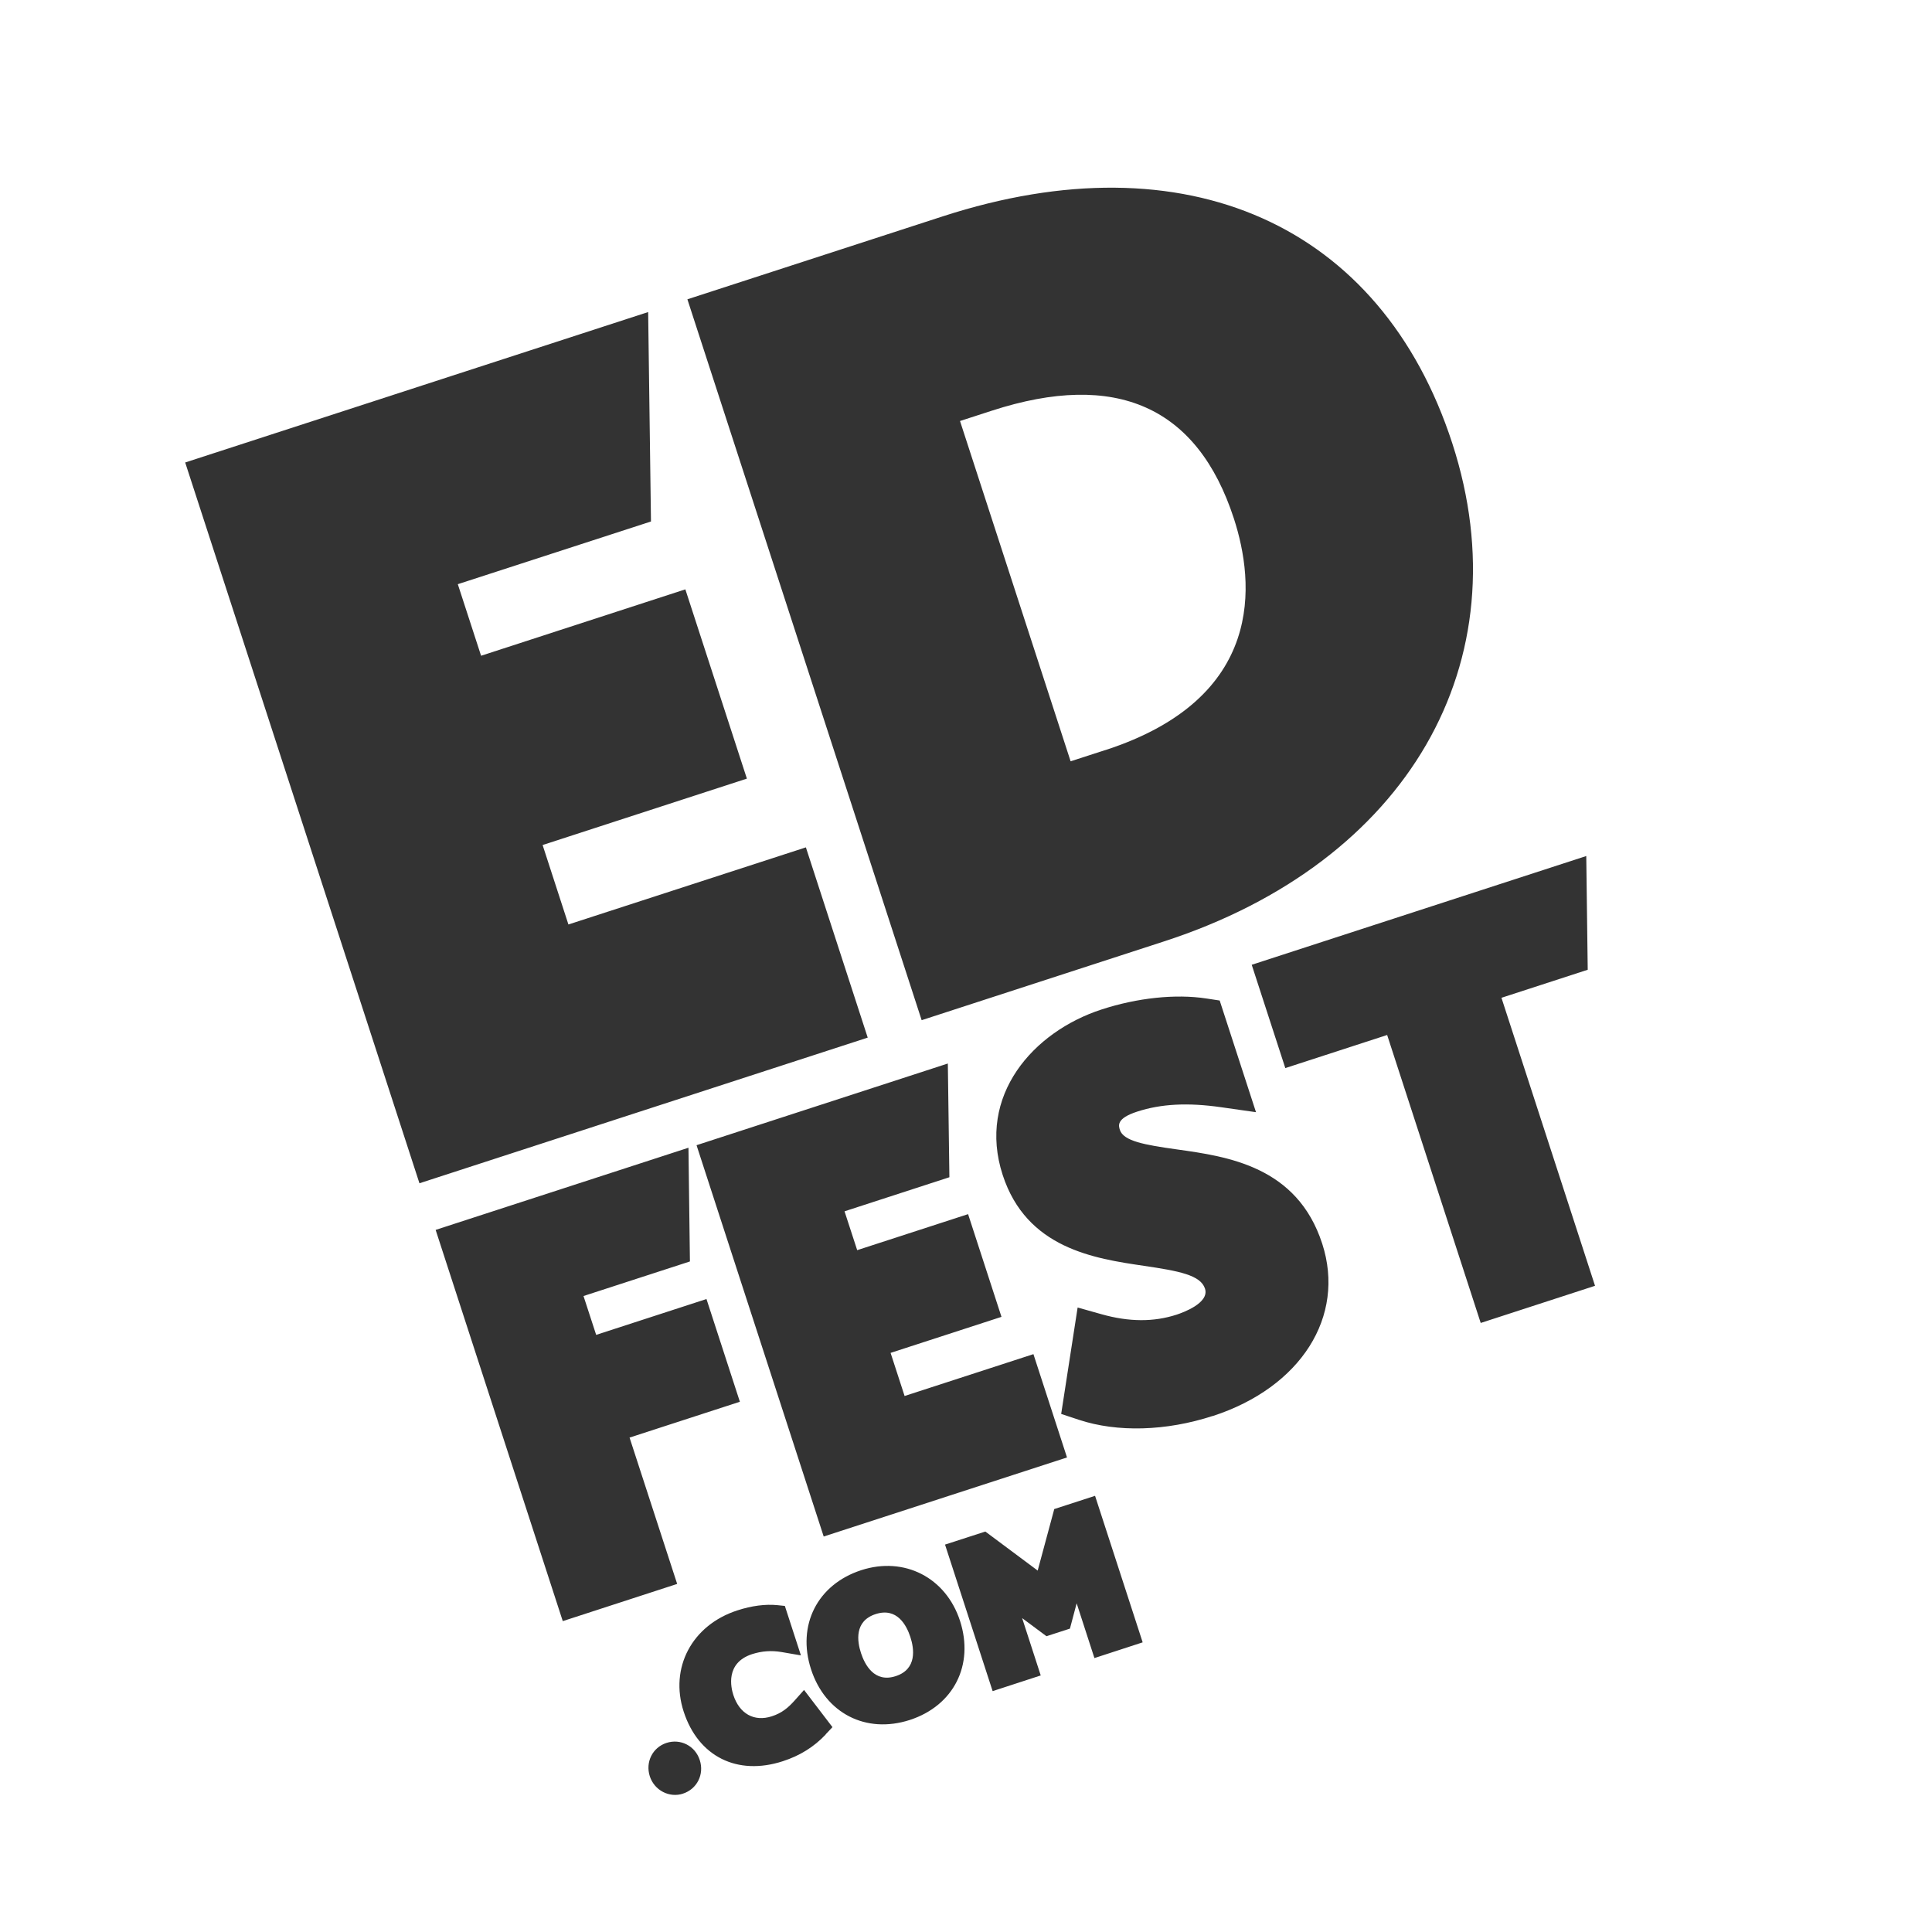 <?xml version="1.0" encoding="UTF-8"?>
<svg id="Layer_2"
    xmlns="http://www.w3.org/2000/svg" viewBox="0 0 198.43 198.43">
    <rect x="0" y="0" width="198.43" height="198.43" fill="#333333" stroke="none"/>
    <defs>
        <style>.cls-1{fill:#fff;}</style>
    </defs>
    <g id="Layer_1-2">
        <g>
            <path class="cls-1" d="M113.53,77.04c16.47-5.35,15.34-17.19,13.2-23.78-3.74-11.5-12.1-15.22-24.86-11.08l-3.27,1.06,11.36,34.95,3.58-1.16Z"/>
            <path class="cls-1" d="M89.93,165.78c-2.21,.72-1.89,2.81-1.5,4,.39,1.19,1.37,3.09,3.57,2.37,2.21-.72,1.89-2.83,1.5-4.02-.39-1.19-1.36-3.07-3.57-2.35Z"/>
            <path class="cls-1" d="M0,0V198.43H198.43V0H0ZM96.83,22.22c24.97-8.11,45.02,.82,52.33,23.31,7.3,22.47-4.59,43.03-29.58,51.15l-24.92,8.1L70.6,30.74l26.23-8.52Zm-3.93,121.16l13.24-4.3,3.45,10.61-24.99,8.12-13.06-40.19,25.81-8.39,.16,11.68-10.77,3.5,1.3,3.99,11.39-3.7,3.43,10.55-11.39,3.7,1.44,4.43ZM19.02,47.5l47.55-15.45,.29,21.51-19.84,6.44,2.39,7.35,20.98-6.82,6.32,19.44-20.98,6.82,2.65,8.16,24.39-7.92,6.35,19.54-46.04,14.96L19.02,47.5Zm25.72,78.82l25.97-8.44,.15,11.68-10.93,3.55,1.3,3.99,11.33-3.68,3.43,10.55-11.33,3.68,4.89,15.03-11.75,3.82-13.06-40.19Zm25.41,57.9c-1.41,.46-2.94-.34-3.41-1.78-.47-1.46,.28-2.96,1.71-3.43,1.44-.47,2.95,.3,3.42,1.76,.48,1.47-.28,2.98-1.73,3.45Zm14.65-6.07c-1.2,1.27-2.64,2.17-4.4,2.74-4.68,1.52-8.68-.48-10.18-5.09-1.47-4.51,.85-8.89,5.51-10.4,1.47-.48,2.89-.66,4.1-.54l.78,.08,1.65,5.08-1.97-.34c-1.05-.18-2.04-.11-3.04,.21-2.77,.9-2.18,3.44-1.93,4.2,.63,1.93,2.14,2.77,3.94,2.19,1.06-.34,1.7-.9,2.35-1.62l.97-1.09,2.92,3.82-.7,.74Zm8.65-1.5c-4.51,1.46-8.68-.68-10.15-5.2-1.47-4.53,.65-8.71,5.15-10.18,4.43-1.44,8.7,.75,10.15,5.2,1.47,4.53-.65,8.71-5.15,10.18Zm18.95-6.37l-1.82-5.61-.69,2.6-2.41,.78-2.5-1.86,1.91,5.89-4.94,1.61-4.89-15.05,4.14-1.34s5.35,3.99,5.38,4.01c.01-.05,.03-.1,.04-.16l1.66-6.16,4.19-1.36,4.89,15.05-4.94,1.61Zm12.15-24.85c-4.79,1.56-9.8,1.7-13.75,.39l-1.81-.6,1.69-10.93,2.45,.69c2.84,.8,5.36,.81,7.73,.04,.57-.19,3.39-1.18,2.9-2.67-.45-1.39-2.67-1.81-6.27-2.34-5.09-.75-12.05-1.78-14.51-9.34-2.64-8.13,3.11-14.7,10.16-16.99,3.68-1.2,7.6-1.61,10.75-1.13l1.38,.21,3.73,11.47-3.58-.51c-3.42-.49-6.16-.35-8.62,.45-2.16,.7-1.92,1.44-1.78,1.88,.37,1.15,2.55,1.54,5.84,2,5.21,.73,12.36,1.73,14.94,9.68,2.43,7.49-2.2,14.77-11.25,17.71Zm27.53-9.55l-9.61-29.58-10.46,3.4-3.45-10.61,34.36-11.17,.15,11.68-8.86,2.88,9.61,29.58-11.75,3.82Z"/>
        </g>
    </g>
</svg>